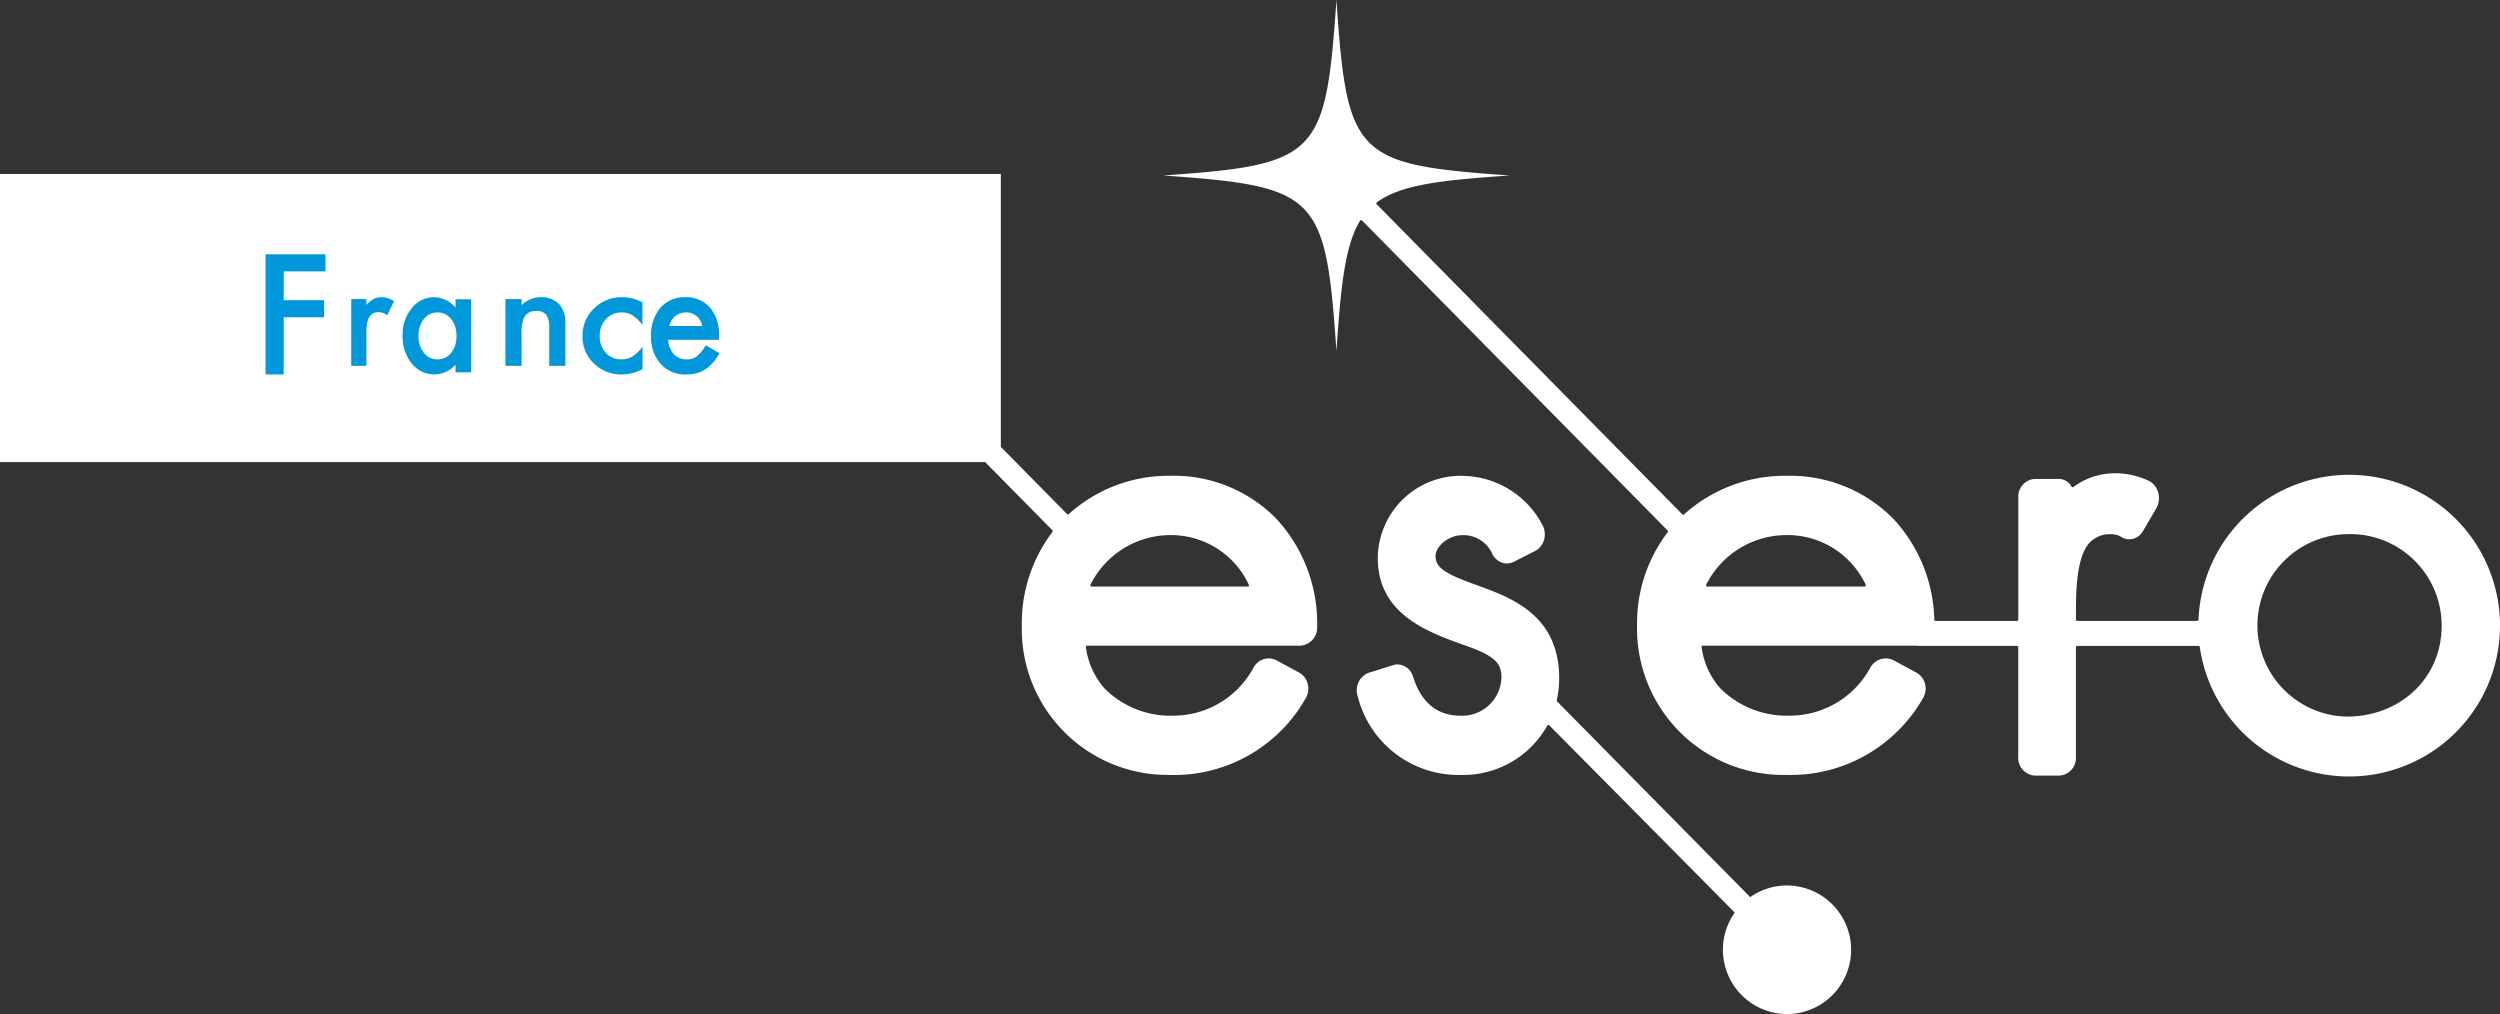 <svg xmlns="http://www.w3.org/2000/svg" xmlns:xlink="http://www.w3.org/1999/xlink" width="217.873" height="88.374">
  <rect width="100%" height="100%" fill="#333333" stroke="none"/>
  <defs>
    <clipPath id="clip-path">
      <path id="Clip_2" data-name="Clip 2" d="M0,0H217.873V88.374H0Z" transform="translate(0 0.274)" fill="none"/>
    </clipPath>
  </defs>
  <g id="Group_16" data-name="Group 16" transform="translate(0 -0.274)">
    <g id="Group_3" data-name="Group 3">
      <path id="Clip_2-2" data-name="Clip 2" d="M0,0H217.873V88.374H0Z" transform="translate(0 0.274)" fill="none"/>
      <g id="Group_3-2" data-name="Group 3" clip-path="url(#clip-path)">
        <path id="Fill_1" data-name="Fill 1" d="M155.712,88.376a5.608,5.608,0,0,1-4.528-8.851l-.007,0L135.02,63.212a.118.118,0,0,0-.078-.032h-.016a.109.109,0,0,0-.08.055,8.4,8.4,0,0,1-7.547,4.3,9.046,9.046,0,0,1-9-6.953,1.621,1.621,0,0,1,.99-1.952l2.108-.661a1.3,1.3,0,0,1,.394-.061,1.339,1.339,0,0,1,.622.156,1.525,1.525,0,0,1,.737.914c.705,2.252,2.1,3.394,4.151,3.394a3.42,3.42,0,0,0,3.548-3.359c0-1.306-.714-1.913-3.324-2.822l-.011,0c-3.141-1.133-7.443-2.685-7.443-7.576a7.235,7.235,0,0,1,7.47-7.144,7.983,7.983,0,0,1,6.925,4.366,1.748,1.748,0,0,1,.086,1.247,1.565,1.565,0,0,1-.758.927l-1.868.95a1.359,1.359,0,0,1-.6.144,1.322,1.322,0,0,1-.428-.071,1.478,1.478,0,0,1-.849-.779,2.766,2.766,0,0,0-2.6-1.618c-1.161,0-2.344.929-2.344,1.84,0,1.1,1.151,1.633,3.594,2.516,3.031,1.1,7.182,2.609,7.182,8.122a8.883,8.883,0,0,1-.212,1.914.107.107,0,0,0,.031.1l16.832,17.057a5.489,5.489,0,0,1,3.187-1.016,5.6,5.6,0,0,1,0,11.207Zm48.943-20.707a13.144,13.144,0,0,1-12.944-11.281.108.108,0,0,0-.109-.094H181.027a.11.11,0,0,0-.111.111v9.559a1.542,1.542,0,0,1-1.436,1.627h-2.158a1.541,1.541,0,0,1-1.434-1.627V56.4a.11.11,0,0,0-.11-.111h-8.661a.67.67,0,0,0-.068-.018H148.4a.1.1,0,0,0-.083.04.114.114,0,0,0-.024.089,6.761,6.761,0,0,0,1.622,3.579,8.189,8.189,0,0,0,6.071,2.389,7.988,7.988,0,0,0,7.028-4.212,1.534,1.534,0,0,1,1.324-.778,1.5,1.5,0,0,1,.708.18l1.948,1.048a1.593,1.593,0,0,1,.766.966,1.642,1.642,0,0,1-.152,1.237,13.275,13.275,0,0,1-11.929,6.725,12.76,12.76,0,0,1-13.01-13.083,13.076,13.076,0,0,1,2.672-8.073.109.109,0,0,0-.009-.145L118.7,19.215a.1.1,0,0,0-.077-.032h-.013a.107.107,0,0,0-.081.05c-1.349,2.208-1.692,5.932-2.061,11.361-.929-13.64-1.634-14.355-15.09-15.3,13.456-.943,14.161-1.658,15.09-15.295.927,13.637,1.632,14.351,15.09,15.294-5.771.4-9.43.763-11.57,2.341a.11.11,0,0,0-.044.08v.007a.1.1,0,0,0,.032.078l26.635,27.025a.106.106,0,0,0,.078.033.109.109,0,0,0,.074-.028,13.1,13.1,0,0,1,8.914-3.361,12.607,12.607,0,0,1,9.33,3.75,13.347,13.347,0,0,1,3.565,8.787.11.11,0,0,0,.111.106h7.1a.11.11,0,0,0,.11-.111V43.364a1.54,1.54,0,0,1,1.434-1.625h2.158a1.281,1.281,0,0,1,1.055.677.107.107,0,0,0,.071.048l.018,0a.119.119,0,0,0,.066-.024,6.078,6.078,0,0,1,3.673-1.194,6.725,6.725,0,0,1,2.875.649,1.584,1.584,0,0,1,.841,1.028,1.83,1.83,0,0,1-.172,1.391l-1.148,1.959a1.4,1.4,0,0,1-1.2.727,1.287,1.287,0,0,1-.631-.166,1.68,1.68,0,0,0-.9-.276,2.428,2.428,0,0,0-1.949.76c-1.186,1.355-1.174,4.481-1.166,6.549V54a.11.11,0,0,0,.111.111h10.458a.111.111,0,0,0,.11-.106,13.144,13.144,0,1,1,13.06,13.663Zm-.149-21.117a7.952,7.952,0,0,0,0,15.9c4.721,0,8.282-3.4,8.282-7.9A7.967,7.967,0,0,0,204.505,46.552Zm-48.781.081a7.84,7.84,0,0,0-7.032,4.324.119.119,0,0,0,.006.11.112.112,0,0,0,.1.05h13.694a.1.1,0,0,0,.092-.05.12.12,0,0,0,.008-.11A7.526,7.526,0,0,0,155.724,46.633Zm-53.753,20.9A12.716,12.716,0,0,1,89.052,54.454a13.116,13.116,0,0,1,2.672-8.1.108.108,0,0,0-.009-.142l-5.859-5.942H0V15.164H87.222V38.946L92.994,44.8a.11.11,0,0,0,.152,0,12.965,12.965,0,0,1,8.825-3.334,12.484,12.484,0,0,1,9.267,3.75,13.419,13.419,0,0,1,3.55,9.36V54.7a1.563,1.563,0,0,1-1.526,1.572H94.744a.1.1,0,0,0-.084.04.107.107,0,0,0-.024.089,6.779,6.779,0,0,0,1.616,3.586,8.09,8.09,0,0,0,6.025,2.382,7.935,7.935,0,0,0,6.979-4.212,1.52,1.52,0,0,1,1.312-.778,1.491,1.491,0,0,1,.7.18l1.933,1.048a1.566,1.566,0,0,1,.761.966,1.646,1.646,0,0,1-.148,1.237A13.174,13.174,0,0,1,101.971,67.537Zm.051-20.9a7.791,7.791,0,0,0-6.99,4.324.122.122,0,0,0,.006.11.109.109,0,0,0,.093.05h13.607a.11.11,0,0,0,.094-.05.122.122,0,0,0,0-.11A7.474,7.474,0,0,0,102.022,46.633Z" transform="translate(0 0.274)" fill="#fff"/>
      </g>
    </g>
    <path id="Fill_4" data-name="Fill 4" d="M5.226,1.485H1.58V4H5.1V5.486H1.58v4.985H0V0H5.226Z" transform="translate(23.144 22.437)" fill="#0098db"/>
    <path id="Fill_6" data-name="Fill 6" d="M0,.161H1.318v.52A2.541,2.541,0,0,1,1.963.149,1.462,1.462,0,0,1,2.644,0,2.093,2.093,0,0,1,3.733.347l-.6,1.231A1.242,1.242,0,0,0,2.4,1.3q-1.077,0-1.078,1.662V5.983H0Z" transform="translate(30.61 26.176)" fill="#0098db"/>
    <path id="Fill_8" data-name="Fill 8" d="M2.805,6.731A2.523,2.523,0,0,1,.791,5.776,3.753,3.753,0,0,1,0,3.343,3.635,3.635,0,0,1,.791.955,2.475,2.475,0,0,1,2.769,0,2.43,2.43,0,0,1,4.61.915V.176H5.972V6.548H4.61V5.881A2.525,2.525,0,0,1,2.805,6.731Zm.218-5.4A1.46,1.46,0,0,0,1.852,1.9a2.247,2.247,0,0,0-.464,1.439A2.352,2.352,0,0,0,1.84,4.834a1.444,1.444,0,0,0,1.171.582,1.513,1.513,0,0,0,1.219-.562,2.307,2.307,0,0,0,.464-1.48A2.3,2.3,0,0,0,4.229,1.9,1.489,1.489,0,0,0,3.023,1.327Z" transform="translate(35.089 26.176)" fill="#0098db"/>
    <path id="Fill_10" data-name="Fill 10" d="M0,.161H1.407V.7A2.344,2.344,0,0,1,3.065,0,2.139,2.139,0,0,1,4.716.64a2.544,2.544,0,0,1,.51,1.775V5.983H3.819V2.732a2.052,2.052,0,0,0-.25-1.189,1.024,1.024,0,0,0-.884-.336,1.1,1.1,0,0,0-.99.443,2.933,2.933,0,0,0-.287,1.524V5.983H0Z" transform="translate(44.048 26.176)" fill="#0098db"/>
    <path id="Fill_12" data-name="Fill 12" d="M5.226.451V2.407a3.574,3.574,0,0,0-.9-.844,1.732,1.732,0,0,0-.916-.236,1.8,1.8,0,0,0-1.371.583A2.048,2.048,0,0,0,1.5,3.368a2.1,2.1,0,0,0,.526,1.473,1.774,1.774,0,0,0,1.359.575,1.847,1.847,0,0,0,.93-.229,3.69,3.69,0,0,0,.916-.863V6.267a3.824,3.824,0,0,1-1.78.464A3.4,3.4,0,0,1,.988,5.777,3.2,3.2,0,0,1,0,3.388,3.241,3.241,0,0,1,1,.981,3.376,3.376,0,0,1,3.458,0,3.646,3.646,0,0,1,5.226.451" transform="translate(50.767 26.176)" fill="#0098db"/>
    <path id="Fill_14" data-name="Fill 14" d="M3.056,6.731a2.879,2.879,0,0,1-2.22-.915A3.523,3.523,0,0,1,0,3.369,3.616,3.616,0,0,1,.812.923,2.766,2.766,0,0,1,2.98,0,2.741,2.741,0,0,1,5.136.9a3.614,3.614,0,0,1,.786,2.466l-.005.346H1.49a1.974,1.974,0,0,0,.494,1.249,1.488,1.488,0,0,0,1.122.458,1.435,1.435,0,0,0,.881-.262,3.663,3.663,0,0,0,.78-.968l1.2.693a4.85,4.85,0,0,1-.59.841,3.133,3.133,0,0,1-.666.576,2.627,2.627,0,0,1-.767.329A3.537,3.537,0,0,1,3.056,6.731Zm-.045-5.4a1.425,1.425,0,0,0-.488.083,1.38,1.38,0,0,0-.416.234,1.507,1.507,0,0,0-.32.371,1.734,1.734,0,0,0-.2.49H4.451A1.383,1.383,0,0,0,3.011,1.327Z" transform="translate(56.74 26.176)" fill="#0098db"/>
  </g>
</svg>
